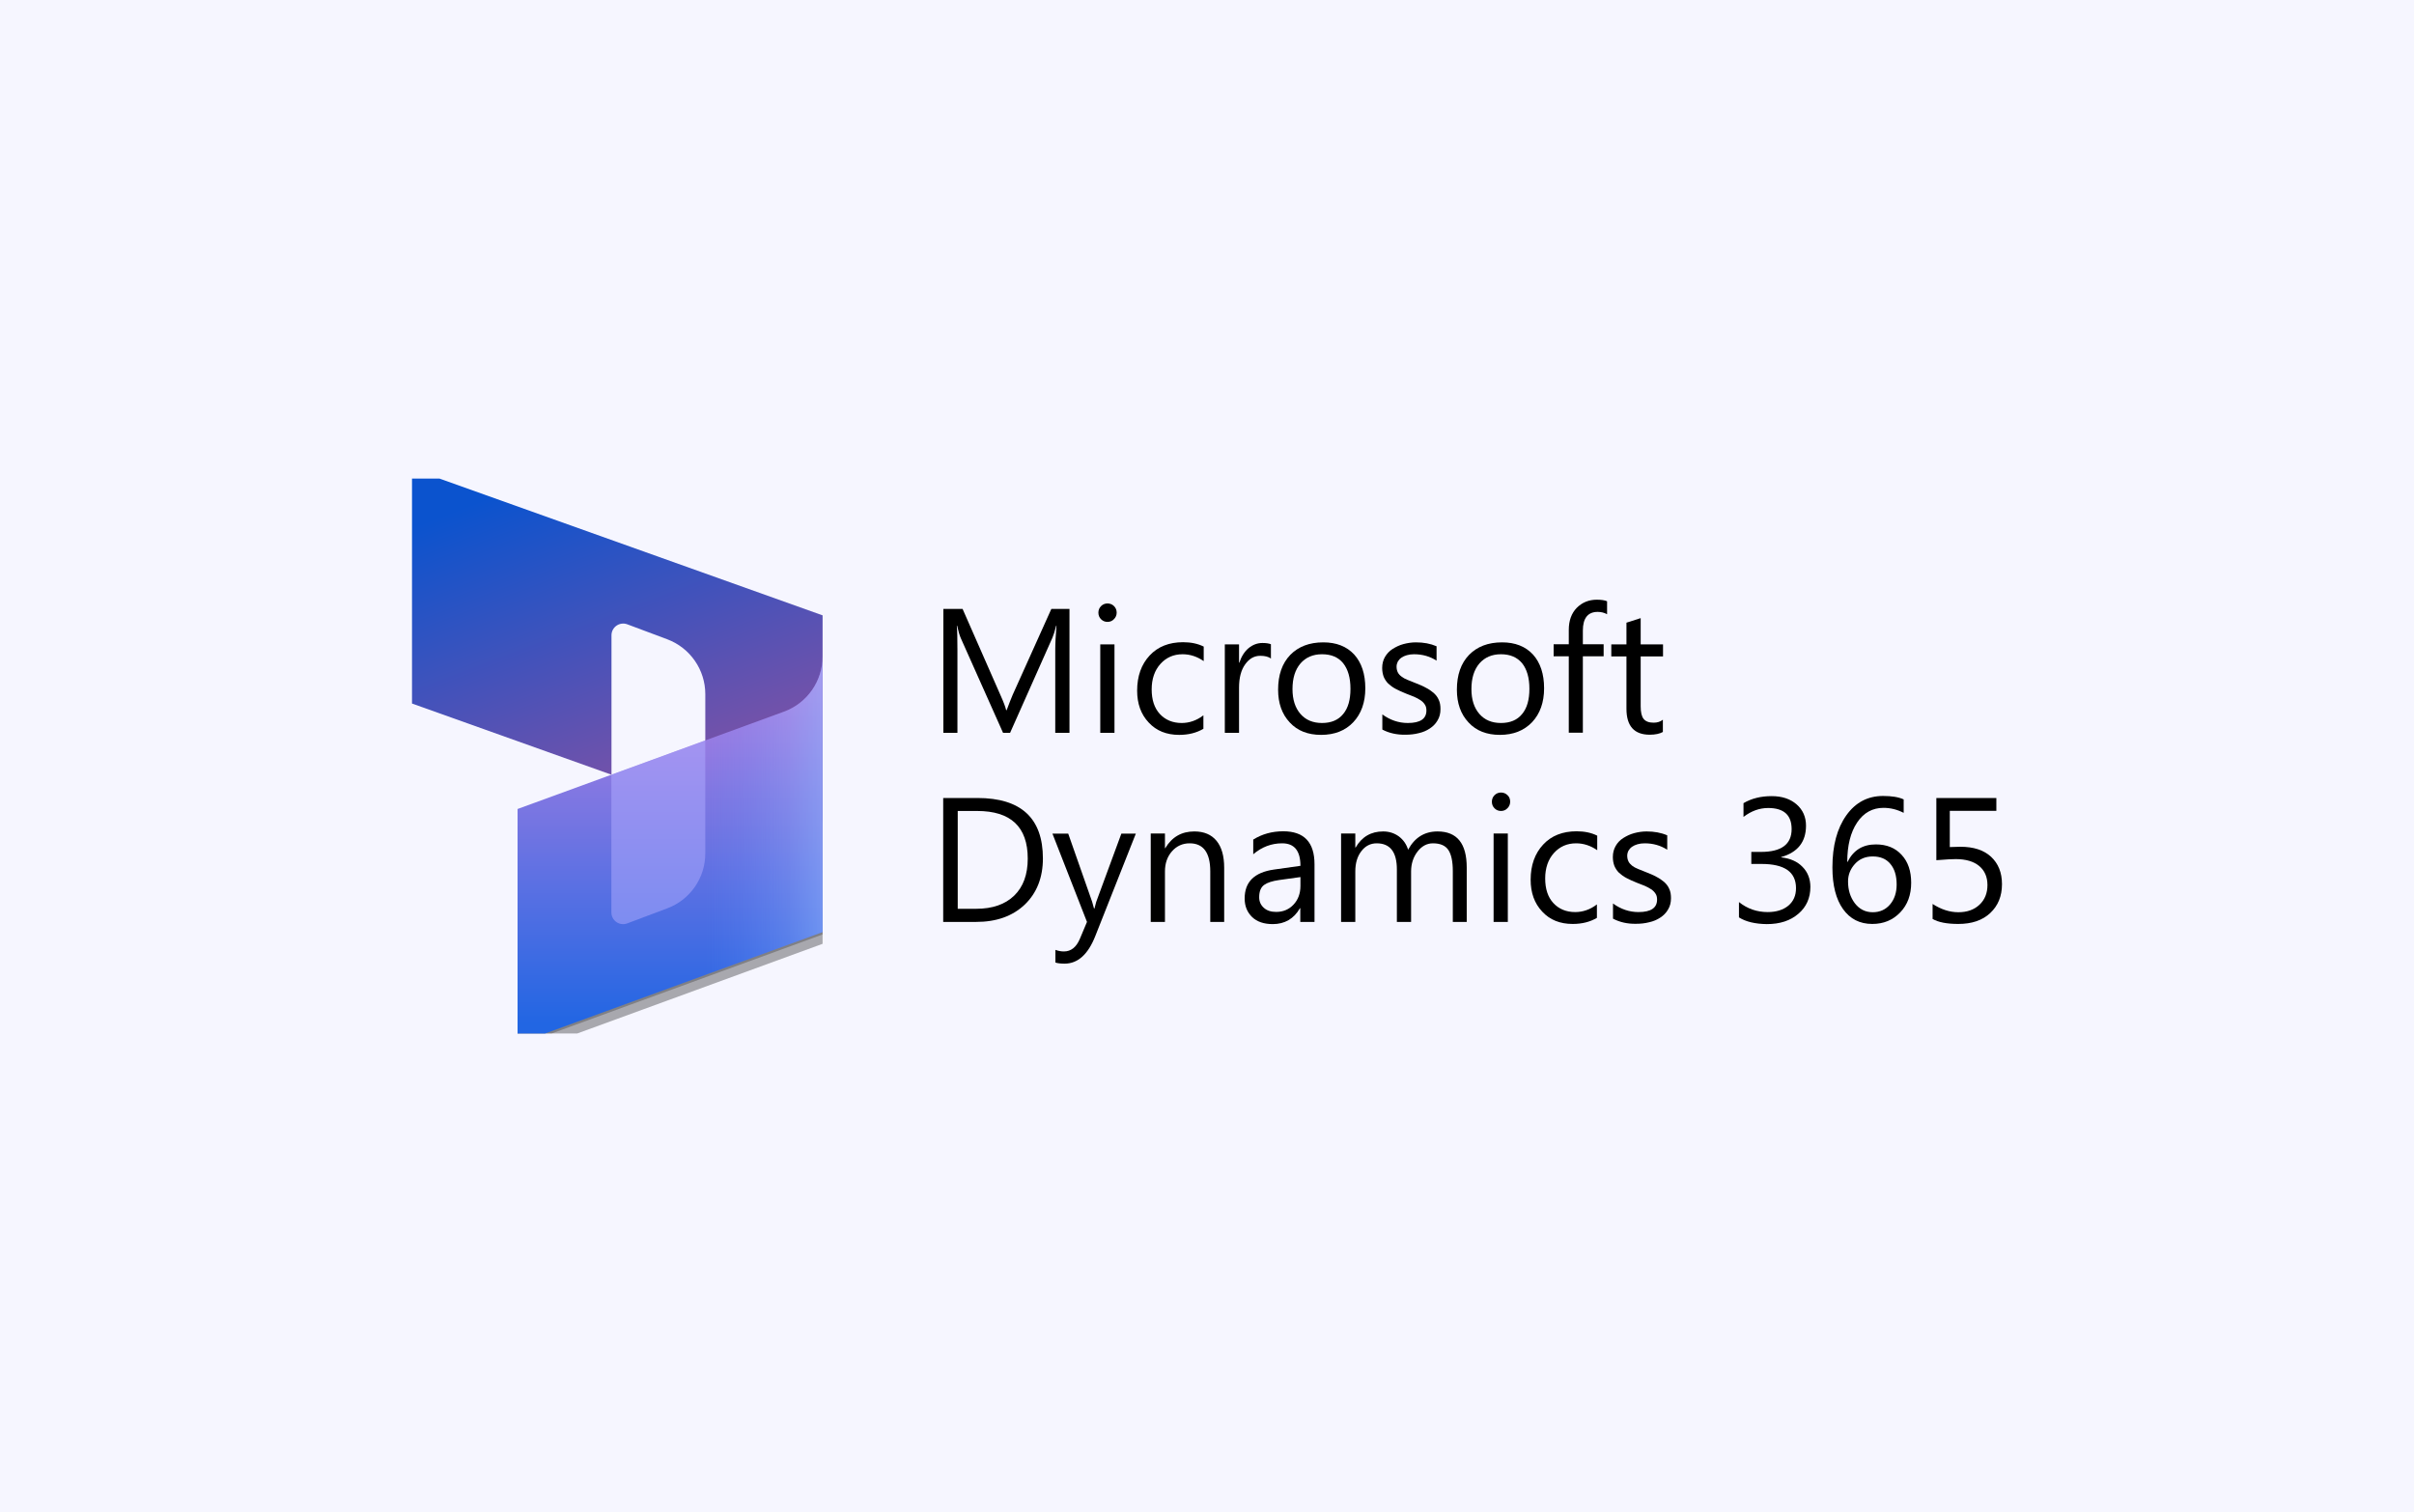 <svg width="348" height="218" viewBox="0 0 348 218" fill="none" xmlns="http://www.w3.org/2000/svg">
<rect width="348" height="218" fill="#F6F6FF"/>
<g clip-path="url(#clip0_2000_6032)">
<path d="M59.395 67.583L118.584 88.716V117.746C118.584 120.085 116.273 121.722 114.071 120.938L101.675 116.508V100.08C101.675 96.558 99.487 93.407 96.199 92.169L90.434 90.009C89.334 89.596 88.151 90.408 88.151 91.591V111.692L59.395 101.429V67.583Z" fill="url(#paint0_linear_2000_6032)"/>
<path d="M118.584 94.99C118.584 98.539 116.369 101.718 113.026 102.942L74.612 116.976V150.794L118.584 134.724V94.99Z" fill="black" fill-opacity="0.24"/>
<path d="M118.584 96.338C118.584 99.888 116.369 103.066 113.026 104.29L74.612 118.324V152.142L118.584 136.072V96.338Z" fill="black" fill-opacity="0.32"/>
<path d="M118.584 94.646C118.584 98.195 116.369 101.374 113.026 102.598L74.612 116.632V150.45L118.584 134.38V94.646Z" fill="url(#paint1_linear_2000_6032)"/>
<path opacity="0.5" d="M118.584 94.646C118.584 98.195 116.369 101.374 113.026 102.598L74.612 116.632V150.45L118.584 134.38V94.646Z" fill="url(#paint2_linear_2000_6032)"/>
<path opacity="0.5" d="M101.674 106.753L88.136 111.706V131.546C88.136 132.729 89.319 133.541 90.42 133.128L96.198 130.954C99.5 129.716 101.674 126.565 101.674 123.043V106.753Z" fill="#B0ADFF"/>
<path d="M154.197 105.654H152.125V93.669C152.125 92.723 152.192 91.574 152.305 90.2H152.26C152.057 91.011 151.877 91.574 151.719 91.934L145.614 105.654H144.6L138.517 92.025C138.337 91.619 138.157 91.011 137.977 90.2H137.932C137.999 90.921 138.022 92.07 138.022 93.692V105.654H135.994V87.789H138.765L144.24 100.248C144.668 101.194 144.938 101.915 145.051 102.388H145.118C145.479 101.419 145.772 100.676 145.974 100.202L151.562 87.789H154.175V105.654H154.197Z" fill="black"/>
<path d="M159.649 89.659C159.289 89.659 158.974 89.524 158.726 89.276C158.478 89.028 158.343 88.713 158.343 88.33C158.343 87.947 158.478 87.632 158.726 87.384C158.974 87.136 159.289 87.001 159.649 87.001C160.032 87.001 160.348 87.136 160.596 87.384C160.843 87.632 160.979 87.947 160.979 88.33C160.979 88.69 160.843 89.006 160.596 89.254C160.348 89.524 160.032 89.659 159.649 89.659ZM160.663 105.655H158.613V92.903H160.663V105.655Z" fill="black"/>
<path d="M173.481 105.069C172.49 105.655 171.341 105.948 169.989 105.948C168.164 105.948 166.7 105.362 165.596 104.168C164.469 102.974 163.929 101.442 163.929 99.572C163.929 97.477 164.537 95.787 165.731 94.503C166.925 93.219 168.547 92.588 170.552 92.588C171.679 92.588 172.67 92.791 173.526 93.219V95.314C172.58 94.66 171.566 94.323 170.485 94.323C169.178 94.323 168.119 94.796 167.286 95.719C166.452 96.643 166.024 97.882 166.024 99.392C166.024 100.879 166.407 102.073 167.195 102.929C167.984 103.785 169.043 104.235 170.349 104.235C171.453 104.235 172.512 103.875 173.481 103.131V105.069Z" fill="black"/>
<path d="M183.238 94.953C182.877 94.683 182.359 94.548 181.683 94.548C180.805 94.548 180.084 94.953 179.498 95.787C178.912 96.598 178.619 97.724 178.619 99.144V105.655H176.569V92.903H178.619V95.539H178.665C178.957 94.638 179.408 93.939 179.994 93.444C180.602 92.948 181.255 92.7 181.999 92.7C182.539 92.7 182.945 92.768 183.215 92.881V94.953H183.238Z" fill="black"/>
<path d="M190.446 105.947C188.554 105.947 187.045 105.362 185.941 104.168C184.814 102.974 184.251 101.397 184.251 99.437C184.251 97.296 184.837 95.629 186.008 94.413C187.18 93.219 188.757 92.61 190.762 92.61C192.654 92.61 194.141 93.196 195.223 94.368C196.281 95.539 196.822 97.161 196.822 99.234C196.822 101.261 196.236 102.906 195.087 104.123C193.938 105.339 192.384 105.947 190.446 105.947ZM190.582 94.323C189.275 94.323 188.239 94.773 187.473 95.652C186.707 96.553 186.324 97.769 186.324 99.347C186.324 100.856 186.707 102.05 187.473 102.929C188.239 103.807 189.275 104.235 190.582 104.235C191.911 104.235 192.925 103.807 193.623 102.951C194.344 102.095 194.682 100.878 194.682 99.301C194.682 97.702 194.321 96.485 193.623 95.607C192.925 94.751 191.911 94.323 190.582 94.323Z" fill="black"/>
<path d="M199.276 105.181V102.996C200.38 103.807 201.619 104.235 202.949 104.235C204.751 104.235 205.63 103.627 205.63 102.433C205.63 102.095 205.562 101.802 205.404 101.577C205.247 101.329 205.044 101.126 204.773 100.946C204.503 100.766 204.21 100.608 203.85 100.45C203.489 100.315 203.106 100.158 202.701 100C202.138 99.775 201.642 99.549 201.214 99.324C200.786 99.099 200.425 98.828 200.133 98.558C199.84 98.265 199.637 97.95 199.479 97.589C199.344 97.229 199.254 96.801 199.254 96.305C199.254 95.697 199.389 95.179 199.659 94.706C199.93 94.255 200.29 93.849 200.763 93.557C201.236 93.264 201.732 93.016 202.318 92.858C202.904 92.701 203.512 92.61 204.12 92.61C205.224 92.61 206.215 92.791 207.094 93.174V95.246C206.148 94.638 205.066 94.323 203.85 94.323C203.467 94.323 203.129 94.368 202.813 94.458C202.498 94.548 202.25 94.66 202.025 94.818C201.8 94.976 201.642 95.156 201.507 95.381C201.394 95.607 201.327 95.855 201.327 96.102C201.327 96.44 201.394 96.711 201.507 96.936C201.619 97.161 201.8 97.364 202.047 97.544C202.273 97.724 202.566 97.882 202.904 98.017C203.242 98.153 203.625 98.31 204.03 98.468C204.593 98.693 205.111 98.896 205.539 99.144C205.99 99.369 206.373 99.639 206.688 99.91C207.004 100.203 207.252 100.518 207.409 100.901C207.59 101.284 207.657 101.712 207.657 102.23C207.657 102.861 207.522 103.402 207.229 103.875C206.959 104.348 206.576 104.731 206.125 105.024C205.652 105.339 205.134 105.564 204.526 105.7C203.917 105.857 203.287 105.925 202.611 105.925C201.394 105.947 200.245 105.7 199.276 105.181Z" fill="black"/>
<path d="M216.219 105.947C214.326 105.947 212.817 105.362 211.713 104.168C210.587 102.974 210.023 101.397 210.023 99.437C210.023 97.296 210.609 95.629 211.781 94.413C212.952 93.219 214.529 92.61 216.534 92.61C218.427 92.61 219.914 93.196 220.995 94.368C222.054 95.539 222.595 97.161 222.595 99.234C222.595 101.261 222.009 102.906 220.86 104.123C219.688 105.339 218.156 105.947 216.219 105.947ZM216.377 94.323C215.07 94.323 214.034 94.773 213.268 95.652C212.502 96.553 212.119 97.769 212.119 99.347C212.119 100.856 212.502 102.05 213.268 102.929C214.034 103.807 215.07 104.235 216.377 104.235C217.706 104.235 218.72 103.807 219.418 102.951C220.139 102.095 220.477 100.878 220.477 99.301C220.477 97.702 220.116 96.485 219.418 95.607C218.697 94.751 217.683 94.323 216.377 94.323Z" fill="black"/>
<path d="M231.675 88.555C231.269 88.33 230.819 88.217 230.323 88.217C228.904 88.217 228.183 89.118 228.183 90.921V92.881H231.179V94.615H228.183V105.632H226.155V94.615H223.97V92.881H226.155V90.808C226.155 89.479 226.538 88.42 227.304 87.632C228.07 86.865 229.039 86.46 230.188 86.46C230.819 86.46 231.314 86.528 231.675 86.685V88.555Z" fill="black"/>
<path d="M239.74 105.519C239.267 105.79 238.614 105.925 237.825 105.925C235.595 105.925 234.468 104.686 234.468 102.185V94.638H232.283V92.903H234.468V89.772L236.519 89.118V92.903H239.74V94.638H236.519V101.825C236.519 102.681 236.654 103.289 236.947 103.65C237.24 104.01 237.713 104.19 238.389 104.19C238.907 104.19 239.357 104.055 239.718 103.762V105.519H239.74Z" fill="black"/>
<path d="M135.971 132.914V115.049H140.905C147.19 115.049 150.344 117.955 150.344 123.768C150.344 126.516 149.465 128.747 147.731 130.414C145.974 132.081 143.653 132.914 140.702 132.914H135.971ZM138.066 116.941V131.022H140.724C143.067 131.022 144.892 130.391 146.199 129.13C147.505 127.868 148.159 126.088 148.159 123.79C148.159 119.217 145.726 116.919 140.859 116.919H138.066V116.941Z" fill="black"/>
<path d="M163.749 120.163L157.892 134.965C156.855 137.6 155.368 138.93 153.476 138.93C152.935 138.93 152.507 138.885 152.147 138.772V136.947C152.597 137.105 152.98 137.172 153.363 137.172C154.4 137.172 155.166 136.564 155.684 135.325L156.698 132.914L151.719 120.186H153.994L157.441 130.008C157.486 130.143 157.576 130.459 157.711 130.977H157.779C157.824 130.774 157.914 130.459 158.027 130.031L161.654 120.186H163.749V120.163Z" fill="black"/>
<path d="M176.522 132.914H174.472V125.638C174.472 122.934 173.481 121.582 171.498 121.582C170.485 121.582 169.628 121.965 168.953 122.731C168.277 123.497 167.939 124.466 167.939 125.638V132.914H165.889V120.163H167.939V122.281H167.984C168.953 120.659 170.349 119.87 172.174 119.87C173.571 119.87 174.63 120.321 175.373 121.222C176.117 122.123 176.477 123.43 176.477 125.119V132.914H176.522Z" fill="black"/>
<path d="M189.498 132.914H187.448V130.932H187.403C186.524 132.464 185.195 133.23 183.483 133.23C182.221 133.23 181.208 132.892 180.509 132.216C179.811 131.54 179.428 130.662 179.428 129.535C179.428 127.147 180.825 125.773 183.641 125.367L187.471 124.827C187.471 122.664 186.592 121.582 184.835 121.582C183.303 121.582 181.906 122.101 180.667 123.159V121.042C181.928 120.253 183.37 119.848 184.992 119.848C187.989 119.848 189.498 121.425 189.498 124.601V132.914ZM187.471 126.449L184.384 126.877C183.438 127.012 182.717 127.237 182.244 127.575C181.771 127.913 181.523 128.499 181.523 129.355C181.523 129.986 181.748 130.481 182.199 130.887C182.649 131.292 183.235 131.473 183.979 131.473C184.992 131.473 185.826 131.112 186.479 130.414C187.133 129.715 187.471 128.814 187.471 127.71V126.449Z" fill="black"/>
<path d="M211.465 132.914H209.437V125.592C209.437 124.173 209.212 123.159 208.784 122.529C208.356 121.898 207.612 121.582 206.576 121.582C205.697 121.582 204.954 121.988 204.346 122.776C203.737 123.565 203.422 124.534 203.422 125.638V132.914H201.372V125.345C201.372 122.844 200.403 121.582 198.466 121.582C197.565 121.582 196.821 121.965 196.258 122.709C195.672 123.452 195.379 124.443 195.379 125.638V132.914H193.329V120.163H195.379V122.191H195.424C196.325 120.636 197.655 119.87 199.389 119.87C200.268 119.87 201.011 120.118 201.665 120.591C202.318 121.087 202.746 121.717 202.994 122.506C203.94 120.749 205.36 119.87 207.229 119.87C210.046 119.87 211.442 121.605 211.442 125.074V132.914H211.465Z" fill="black"/>
<path d="M216.375 116.919C216.015 116.919 215.699 116.784 215.451 116.536C215.204 116.288 215.068 115.973 215.068 115.59C215.068 115.207 215.204 114.891 215.451 114.643C215.699 114.396 216.015 114.26 216.375 114.26C216.758 114.26 217.073 114.396 217.321 114.643C217.592 114.891 217.704 115.207 217.704 115.59C217.704 115.95 217.569 116.266 217.321 116.513C217.073 116.784 216.758 116.919 216.375 116.919ZM217.366 132.914H215.316V120.163H217.366V132.914Z" fill="black"/>
<path d="M230.209 132.329C229.218 132.914 228.069 133.207 226.717 133.207C224.893 133.207 223.428 132.622 222.324 131.427C221.198 130.233 220.657 128.702 220.657 126.832C220.657 124.736 221.266 123.047 222.46 121.763C223.654 120.478 225.276 119.848 227.281 119.848C228.407 119.848 229.398 120.05 230.255 120.478V122.574C229.308 121.92 228.295 121.582 227.213 121.582C225.906 121.582 224.848 122.055 224.014 122.979C223.18 123.903 222.752 125.142 222.752 126.651C222.752 128.138 223.135 129.332 223.924 130.188C224.712 131.045 225.771 131.495 227.078 131.495C228.182 131.495 229.241 131.135 230.209 130.391V132.329Z" fill="black"/>
<path d="M232.529 132.441V130.256C233.633 131.067 234.872 131.495 236.202 131.495C238.004 131.495 238.882 130.887 238.882 129.693C238.882 129.355 238.815 129.062 238.657 128.837C238.5 128.589 238.297 128.386 238.026 128.206C237.756 128.026 237.463 127.868 237.103 127.71C236.742 127.575 236.359 127.417 235.954 127.26C235.391 127.034 234.895 126.809 234.467 126.584C234.039 126.358 233.678 126.088 233.385 125.818C233.093 125.525 232.89 125.209 232.732 124.849C232.597 124.489 232.507 124.06 232.507 123.565C232.507 122.957 232.642 122.438 232.912 121.965C233.183 121.492 233.543 121.109 234.016 120.816C234.489 120.523 234.985 120.276 235.571 120.118C236.157 119.96 236.765 119.87 237.373 119.87C238.477 119.87 239.468 120.05 240.347 120.433V122.506C239.401 121.898 238.319 121.582 237.103 121.582C236.72 121.582 236.382 121.627 236.066 121.717C235.751 121.808 235.503 121.92 235.278 122.078C235.053 122.236 234.895 122.416 234.76 122.641C234.647 122.866 234.579 123.114 234.579 123.362C234.579 123.7 234.647 123.97 234.76 124.196C234.872 124.421 235.053 124.624 235.278 124.804C235.503 124.984 235.796 125.142 236.134 125.277C236.472 125.412 236.855 125.57 237.26 125.728C237.824 125.953 238.342 126.156 238.77 126.403C239.22 126.629 239.603 126.899 239.919 127.169C240.234 127.462 240.482 127.778 240.64 128.161C240.82 128.544 240.888 128.972 240.888 129.49C240.888 130.121 240.752 130.661 240.46 131.135C240.189 131.608 239.806 131.991 239.356 132.284C238.882 132.599 238.364 132.824 237.756 132.959C237.148 133.117 236.517 133.185 235.841 133.185C234.625 133.207 233.498 132.959 232.529 132.441Z" fill="black"/>
<path d="M250.688 132.261V130.053C251.904 131.022 253.278 131.495 254.833 131.495C256.072 131.495 257.063 131.18 257.807 130.571C258.55 129.94 258.911 129.107 258.911 128.048C258.911 125.705 257.243 124.556 253.932 124.556H252.467V122.821H253.864C256.815 122.821 258.28 121.717 258.28 119.532C258.28 117.505 257.153 116.491 254.9 116.491C253.639 116.491 252.467 116.919 251.341 117.775V115.792C252.49 115.116 253.842 114.779 255.396 114.779C256.905 114.779 258.099 115.184 259.001 115.973C259.902 116.761 260.352 117.797 260.352 119.037C260.352 121.38 259.158 122.889 256.77 123.565V123.61C258.054 123.745 259.091 124.196 259.834 124.962C260.6 125.728 260.983 126.719 260.983 127.868C260.983 129.467 260.397 130.774 259.248 131.743C258.099 132.734 256.59 133.23 254.698 133.23C253.031 133.207 251.679 132.892 250.688 132.261Z" fill="black"/>
<path d="M274.432 115.252V117.189C273.509 116.716 272.54 116.468 271.526 116.468C269.949 116.468 268.665 117.167 267.719 118.586C266.773 120.005 266.299 121.898 266.299 124.263H266.344C267.178 122.574 268.53 121.74 270.422 121.74C271.977 121.74 273.216 122.236 274.139 123.249C275.063 124.241 275.514 125.592 275.514 127.26C275.514 129.017 274.996 130.436 273.937 131.54C272.878 132.644 271.549 133.207 269.904 133.207C268.102 133.207 266.705 132.486 265.691 131.067C264.677 129.648 264.159 127.643 264.159 125.052C264.159 121.92 264.835 119.42 266.164 117.55C267.493 115.68 269.273 114.756 271.459 114.756C272.72 114.756 273.711 114.914 274.432 115.252ZM269.972 123.475C268.913 123.475 268.057 123.835 267.403 124.556C266.75 125.277 266.412 126.111 266.412 127.079C266.412 128.296 266.727 129.332 267.381 130.211C268.034 131.067 268.89 131.518 269.972 131.518C271.008 131.518 271.842 131.135 272.472 130.391C273.103 129.648 273.419 128.679 273.419 127.53C273.419 126.268 273.126 125.277 272.517 124.556C271.932 123.835 271.076 123.475 269.972 123.475Z" fill="black"/>
<path d="M278.602 132.486V130.324C279.818 131.112 281.057 131.518 282.319 131.518C283.58 131.518 284.594 131.157 285.36 130.436C286.126 129.715 286.509 128.769 286.509 127.598C286.509 126.426 286.104 125.502 285.315 124.849C284.527 124.196 283.4 123.858 281.936 123.858C281.44 123.858 280.494 123.903 279.142 124.016V115.049H287.793V116.896H281.08V122.123C281.62 122.101 282.139 122.078 282.589 122.078C284.504 122.078 285.969 122.551 287.027 123.52C288.064 124.489 288.604 125.795 288.604 127.462C288.604 129.197 288.041 130.571 286.915 131.63C285.788 132.689 284.256 133.207 282.296 133.207C280.652 133.207 279.413 132.96 278.602 132.486Z" fill="black"/>
</g>
<defs>
<linearGradient id="paint0_linear_2000_6032" x1="78.871" y1="68.563" x2="94.609" y2="109.762" gradientUnits="userSpaceOnUse">
<stop stop-color="#0B53CE"/>
<stop offset="1" stop-color="#7252AA"/>
</linearGradient>
<linearGradient id="paint1_linear_2000_6032" x1="96.606" y1="147.487" x2="96.606" y2="98.379" gradientUnits="userSpaceOnUse">
<stop stop-color="#2266E3"/>
<stop offset="1" stop-color="#AE7FE2"/>
</linearGradient>
<linearGradient id="paint2_linear_2000_6032" x1="118.591" y1="122.549" x2="101.744" y2="122.549" gradientUnits="userSpaceOnUse">
<stop stop-color="#94B9FF"/>
<stop offset="0.288" stop-color="#94B9FF" stop-opacity="0.524"/>
<stop offset="1" stop-color="#538FFF" stop-opacity="0"/>
</linearGradient>
<clipPath id="clip0_2000_6032">
<rect width="229.209" height="80" fill="white" transform="translate(59.395 69)"/>
</clipPath>
</defs>
</svg>
